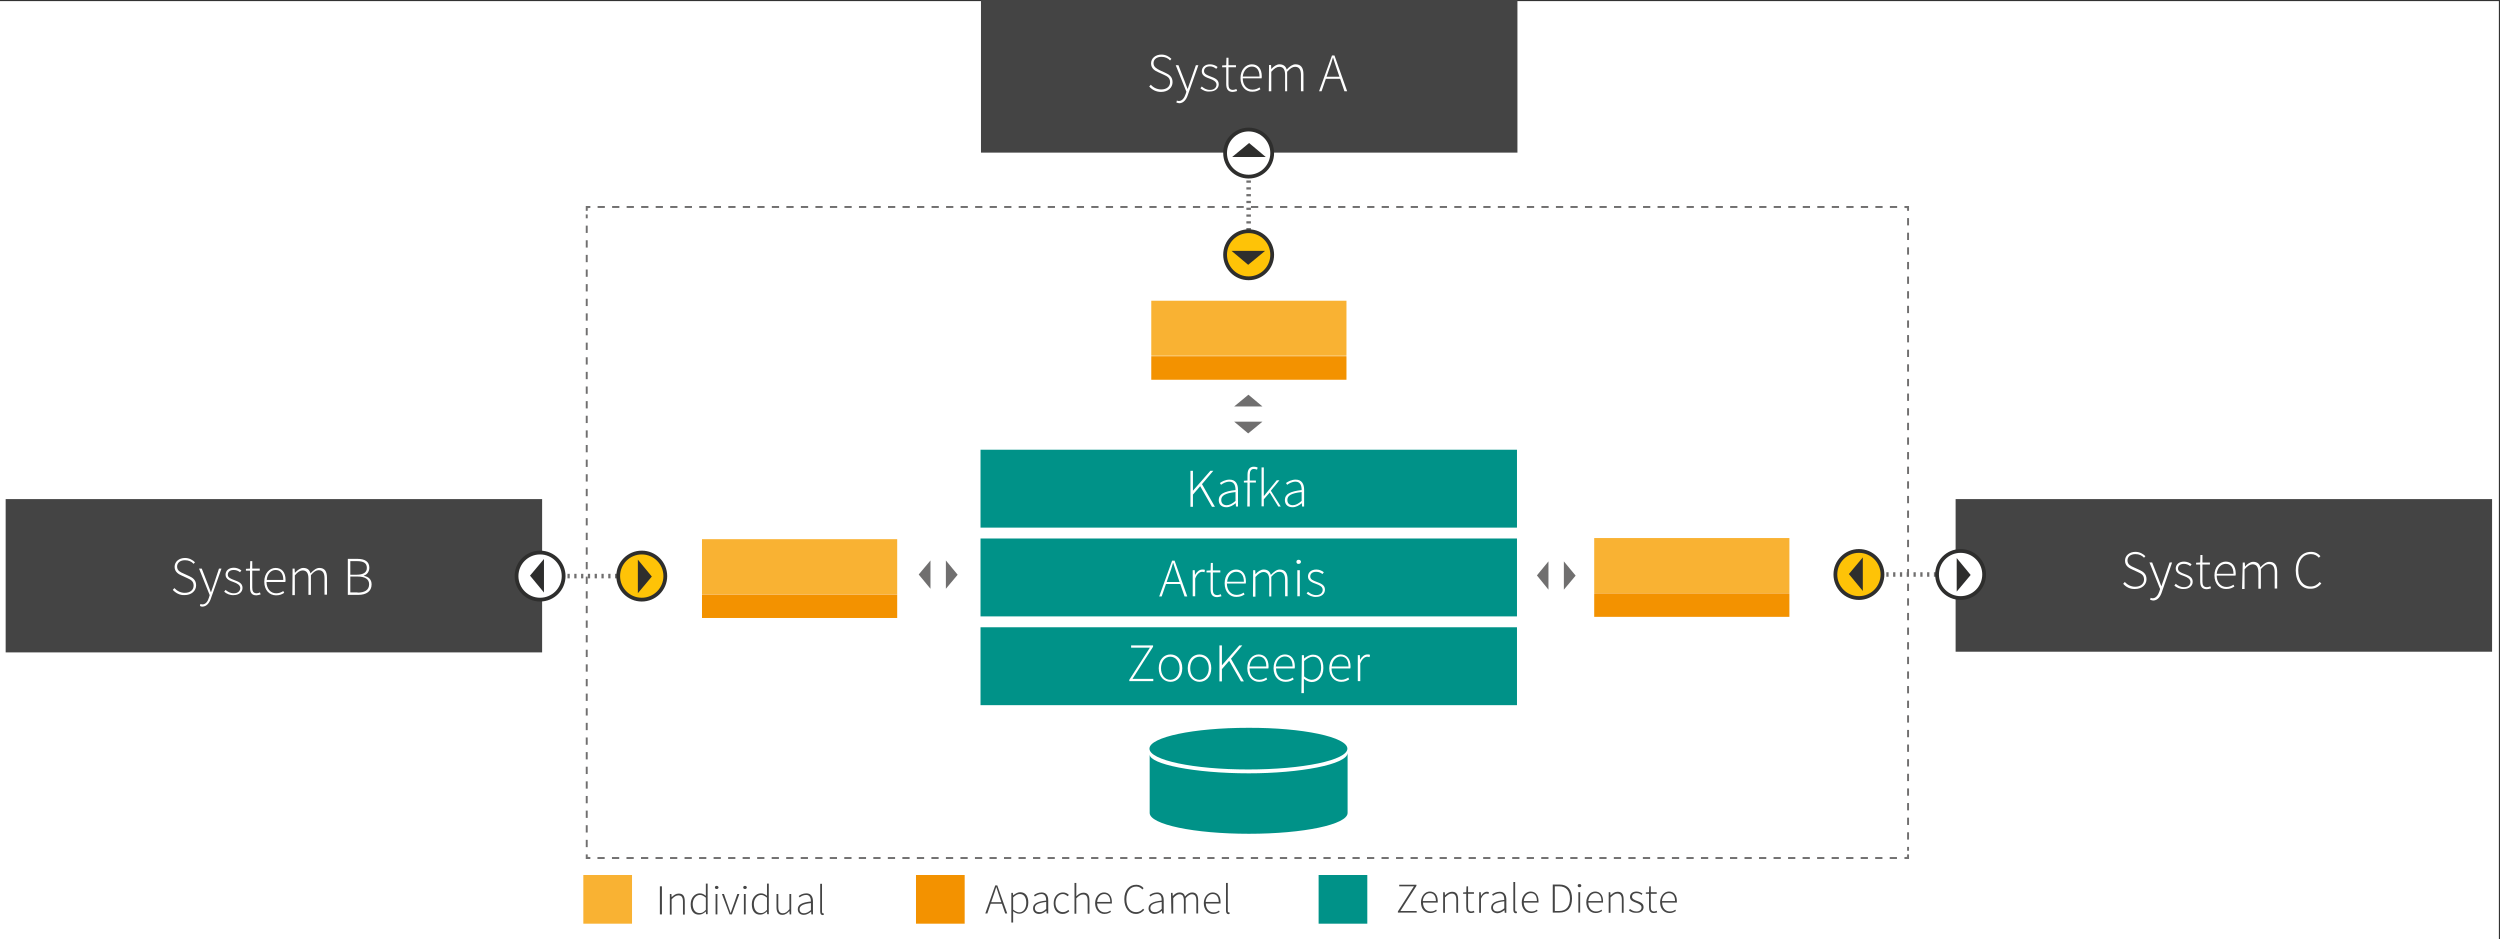 <?xml version="1.0" encoding="UTF-8"?>
<svg xmlns="http://www.w3.org/2000/svg" xmlns:xlink="http://www.w3.org/1999/xlink" version="1.1" id="Ebene_2_1_" x="0px" y="0px" width="1104px" height="414.8px" viewBox="0 0 1104 414.8" style="enable-background:new 0 0 1104 414.8;" xml:space="preserve">
<rect x="0" y="0" width="1104" height="414.8" fill="#333333" stroke="none"/>
<style type="text/css">
	.st0{fill:#FFFFFF;}
	.st1{fill:#444444;}
	.st2{fill:#FFFFFF;stroke:#2E2E2D;stroke-width:1.674;}
	.st3{fill:#2E2E2D;stroke:#2E2E2D;stroke-width:0.837;}
	.st4{fill:none;stroke:#706F6F;stroke-width:2;stroke-dasharray:1,2;}
	.st5{fill:#FEC307;stroke:#2E2E2D;stroke-width:1.674;}
	.st6{fill:none;}
	.st7{fill:#EFEFEF;stroke:#706F6F;stroke-width:0.855;}
	.st8{fill:none;stroke:#706F6F;stroke-width:0.855;stroke-dasharray:3.206,3.206;}
	.st9{fill:none;stroke:#706F6F;stroke-width:0.855;stroke-dasharray:3.229,3.229;}
	.st10{fill:#009288;}
	.st11{fill:#F9B233;}
	.st12{fill:#F39200;}
	.st13{fill:#706F6F;}
</style>
<rect x="-0.5" y="0.49" class="st0" width="1104" height="414.8"></rect>
<rect x="433.2" class="st1" width="236.9" height="67.4"></rect>
<rect x="257.6" y="386.4" class="st0" width="511.3" height="21"></rect>
<rect x="2.5" y="220.4" class="st1" width="236.9" height="67.7"></rect>
<g>
	<g>
		<path class="st0" d="M76.3,260.5l0.7-0.8c1.2,1.3,2.8,2.1,4.6,2.1c2.4,0,3.9-1.3,3.9-3.2c0-2-1.3-2.6-2.8-3.3l-2.4-1.1    c-1.4-0.6-3.2-1.6-3.2-3.9s2-3.9,4.6-3.9c1.9,0,3.4,0.9,4.4,1.9l-0.6,0.7c-0.9-1-2.2-1.6-3.8-1.6c-2.1,0-3.5,1.1-3.5,2.8    c0,1.9,1.6,2.5,2.7,3l2.4,1.1c1.8,0.8,3.3,1.8,3.3,4.2s-2,4.3-5.1,4.3C79.4,262.9,77.6,261.9,76.3,260.5z"></path>
		<path class="st0" d="M88.3,267.6l0.2-0.9c0.2,0.1,0.6,0.2,0.9,0.2c1.4,0,2.4-1.3,2.9-3.1l0.3-1l-4.7-11.7h1.2l2.8,7.2    c0.4,1,0.8,2.2,1.2,3.2h0.1c0.4-1,0.7-2.3,1.1-3.2l2.4-7.2h1.1l-4.6,13c-0.6,1.9-1.8,3.8-3.9,3.8    C89.1,267.9,88.6,267.8,88.3,267.6z"></path>
		<path class="st0" d="M99,261.3l0.6-0.8c1,0.8,2,1.5,3.7,1.5c1.8,0,2.8-1.1,2.8-2.3c0-1.4-1.5-2.1-2.8-2.6    c-1.7-0.6-3.7-1.3-3.7-3.3c0-1.7,1.3-3.1,3.7-3.1c1.2,0,2.4,0.5,3.3,1.2l-0.6,0.8c-0.8-0.6-1.6-1-2.8-1c-1.8,0-2.6,1-2.6,2.1    c0,1.3,1.4,1.8,2.7,2.3c1.8,0.7,3.8,1.3,3.8,3.5c0,1.7-1.4,3.2-3.9,3.2C101.5,262.9,100,262.2,99,261.3z"></path>
		<path class="st0" d="M110.4,259.4V252h-1.8v-0.8l1.8-0.1l0.1-3.3h0.9v3.3h3.3v0.9h-3.3v7.5c0,1.5,0.4,2.5,2,2.5    c0.4,0,1-0.2,1.4-0.4l0.3,0.9c-0.7,0.2-1.4,0.4-1.9,0.4C111,262.9,110.4,261.5,110.4,259.4z"></path>
		<path class="st0" d="M116.7,256.9c0-3.8,2.4-6.1,5-6.1c2.7,0,4.4,1.9,4.4,5.3c0,0.3,0,0.6-0.1,0.9h-8.3c0,2.9,1.7,5,4.3,5    c1.2,0,2.2-0.4,3.1-1l0.4,0.8c-0.9,0.6-1.9,1.1-3.6,1.1C119,262.9,116.7,260.6,116.7,256.9z M125.1,256.1c0-2.9-1.3-4.4-3.4-4.4    c-1.9,0-3.7,1.6-3.9,4.4H125.1z"></path>
		<path class="st0" d="M129.2,251.1h0.9l0.1,1.8h0.1c1.1-1.2,2.4-2.1,3.6-2.1c1.9,0,2.8,0.9,3.2,2.4c1.3-1.4,2.6-2.4,3.9-2.4    c2.3,0,3.4,1.4,3.4,4.4v7.4h-1.1v-7.2c0-2.4-0.8-3.6-2.6-3.6c-1.1,0-2.2,0.7-3.4,2.2v8.7h-1.1v-7.2c0-2.4-0.8-3.6-2.6-3.6    c-1,0-2.2,0.7-3.4,2.2v8.7h-1.1L129.2,251.1L129.2,251.1z"></path>
		<path class="st0" d="M153.6,246.8h4.3c3.2,0,5.2,1.2,5.2,3.9c0,1.6-0.9,3-2.4,3.5v0.1c2.1,0.4,3.4,1.6,3.4,3.8    c0,3-2.3,4.6-5.9,4.6h-4.6V246.8z M157.4,253.8c3.2,0,4.6-1.1,4.6-3c0-2.2-1.5-3-4.4-3h-2.9v6H157.4z M157.9,261.7    c3.1,0,5.1-1.1,5.1-3.7c0-2.3-1.9-3.4-5.1-3.4h-3.2v7h3.2V261.7z"></path>
	</g>
</g>
<rect x="863.6" y="220.4" class="st1" width="236.9" height="67.4"></rect>
<g>
	<g>
		<path class="st0" d="M937.6,257.8l0.7-0.8c1.2,1.3,2.8,2.1,4.6,2.1c2.4,0,3.9-1.3,3.9-3.2c0-2-1.3-2.6-2.8-3.3l-2.4-1.1    c-1.4-0.6-3.2-1.6-3.2-3.9s2-3.9,4.6-3.9c1.9,0,3.4,0.9,4.4,1.9l-0.6,0.7c-0.9-1-2.2-1.6-3.8-1.6c-2.1,0-3.5,1.1-3.5,2.8    c0,1.9,1.6,2.5,2.7,3l2.4,1.1c1.8,0.8,3.3,1.8,3.3,4.2c0,2.4-2,4.3-5.1,4.3C940.6,260.2,938.8,259.2,937.6,257.8z"></path>
		<path class="st0" d="M949.5,264.9l0.2-0.9c0.2,0.1,0.6,0.2,0.9,0.2c1.4,0,2.4-1.3,3-3.1l0.3-1l-4.7-11.7h1.2l2.8,7.2    c0.4,1,0.8,2.2,1.2,3.2h0.1c0.4-1,0.7-2.3,1.1-3.2l2.5-7.2h1.1l-4.5,13c-0.6,1.9-1.8,3.8-3.9,3.8    C950.3,265.1,949.8,265,949.5,264.9z"></path>
		<path class="st0" d="M960.2,258.6l0.6-0.8c1,0.8,2,1.5,3.7,1.5c1.8,0,2.8-1.1,2.8-2.3c0-1.4-1.5-2.1-2.8-2.6    c-1.7-0.6-3.7-1.3-3.7-3.3c0-1.7,1.3-3.1,3.7-3.1c1.2,0,2.5,0.5,3.3,1.2l-0.6,0.8c-0.8-0.6-1.6-1-2.8-1c-1.8,0-2.6,1-2.6,2.1    c0,1.3,1.4,1.8,2.7,2.3c1.8,0.7,3.8,1.3,3.8,3.5c0,1.7-1.4,3.2-3.9,3.2C962.7,260.2,961.2,259.5,960.2,258.6z"></path>
		<path class="st0" d="M971.6,256.7v-7.4h-1.8v-0.8l1.8-0.1l0.1-3.3h0.9v3.3h3.3v0.9h-3.3v7.5c0,1.5,0.4,2.5,2,2.5    c0.4,0,1-0.2,1.5-0.4l0.3,0.9c-0.7,0.2-1.4,0.4-1.9,0.4C972.3,260.2,971.6,258.8,971.6,256.7z"></path>
		<path class="st0" d="M977.9,254.1c0-3.8,2.4-6.1,5-6.1c2.7,0,4.4,1.9,4.4,5.3c0,0.3,0,0.6-0.1,0.9h-8.3c0,2.9,1.7,5,4.3,5    c1.2,0,2.2-0.4,3.1-1l0.4,0.8c-0.9,0.6-1.9,1.1-3.6,1.1C980.3,260.2,977.9,257.9,977.9,254.1z M986.3,253.4c0-2.9-1.3-4.4-3.4-4.4    c-2,0-3.7,1.6-4,4.4H986.3z"></path>
		<path class="st0" d="M990.4,248.4h0.9l0.1,1.8l0,0c1-1.2,2.4-2.1,3.6-2.1c1.8,0,2.8,0.9,3.2,2.4c1.3-1.4,2.6-2.4,3.9-2.4    c2.3,0,3.5,1.4,3.5,4.4v7.4h-1.1v-7.2c0-2.4-0.8-3.6-2.6-3.6c-1.1,0-2.2,0.7-3.5,2.2v8.7h-1.1v-7.2c0-2.4-0.8-3.6-2.6-3.6    c-1,0-2.2,0.7-3.5,2.2v8.7h-1.1L990.4,248.4L990.4,248.4z"></path>
		<path class="st0" d="M1013.8,251.9c0-5,2.7-8.2,6.8-8.2c1.9,0,3.3,0.9,4.1,1.9l-0.7,0.7c-0.8-1-2-1.6-3.5-1.6    c-3.5,0-5.6,2.8-5.6,7.1c0,4.4,2.1,7.2,5.5,7.2c1.6,0,2.9-0.7,4-2l0.7,0.7c-1.2,1.4-2.7,2.3-4.7,2.3    C1016.5,260.2,1013.8,257,1013.8,251.9z"></path>
	</g>
</g>
<g>
	<g>
		<path class="st0" d="M507.5,38.2l0.7-0.8c1.1,1.3,2.8,2.1,4.6,2.1c2.4,0,3.9-1.3,3.9-3.2c0-2-1.3-2.6-2.8-3.3l-2.4-1.1    c-1.4-0.6-3.2-1.6-3.2-3.9s2-3.9,4.6-3.9c1.9,0,3.4,0.9,4.4,1.9l-0.6,0.7c-0.9-1-2.2-1.6-3.8-1.6c-2.1,0-3.5,1.1-3.5,2.8    c0,1.8,1.6,2.5,2.7,3.1l2.4,1.1c1.8,0.8,3.3,1.8,3.3,4.2s-2,4.3-5.1,4.3C510.5,40.6,508.7,39.6,507.5,38.2z"></path>
		<path class="st0" d="M519.5,45.3l0.2-0.9c0.2,0.1,0.6,0.2,0.9,0.2c1.4,0,2.4-1.3,3-3.1l0.3-1l-4.7-11.7h1.2l2.8,7.2    c0.4,1,0.8,2.2,1.2,3.2h0.1c0.4-1,0.7-2.3,1.1-3.2l2.5-7.2h1.1l-4.6,13c-0.6,1.9-1.8,3.8-3.9,3.8    C520.2,45.5,519.8,45.4,519.5,45.3z"></path>
		<path class="st0" d="M530.1,39l0.6-0.8c1,0.8,2,1.5,3.7,1.5c1.8,0,2.8-1.1,2.8-2.3c0-1.4-1.5-2.1-2.8-2.6    c-1.7-0.6-3.7-1.3-3.7-3.3c0-1.7,1.3-3.1,3.7-3.1c1.2,0,2.5,0.5,3.3,1.2l-0.6,0.8c-0.8-0.6-1.6-1.1-2.8-1.1c-1.8,0-2.6,1-2.6,2.1    c0,1.3,1.4,1.8,2.7,2.3c1.8,0.7,3.8,1.3,3.8,3.5c0,1.7-1.4,3.2-3.9,3.2C532.6,40.6,531.2,39.9,530.1,39z"></path>
		<path class="st0" d="M541.5,37.1v-7.4h-1.8v-0.8l1.8-0.1l0.1-3.3h0.9v3.3h3.3v0.9h-3.3v7.5c0,1.5,0.4,2.5,2,2.5    c0.4,0,1-0.2,1.5-0.4l0.3,0.9c-0.7,0.2-1.4,0.4-1.9,0.4C542.2,40.6,541.5,39.2,541.5,37.1z"></path>
		<path class="st0" d="M547.8,34.5c0-3.8,2.4-6.1,5-6.1c2.7,0,4.4,1.9,4.4,5.3c0,0.3,0,0.6-0.1,0.9h-8.3c0,2.9,1.7,5,4.3,5    c1.2,0,2.2-0.4,3.1-1l0.4,0.8c-0.9,0.6-1.9,1.1-3.6,1.1C550.2,40.6,547.8,38.3,547.8,34.5z M556.2,33.8c0-2.9-1.3-4.4-3.4-4.4    c-2,0-3.7,1.7-4,4.4C548.9,33.8,556.2,33.8,556.2,33.8z"></path>
		<path class="st0" d="M560.4,28.7h0.9l0.1,1.8l0,0c1-1.2,2.4-2.1,3.6-2.1c1.8,0,2.8,0.9,3.2,2.3c1.3-1.4,2.6-2.3,3.9-2.3    c2.3,0,3.5,1.4,3.5,4.4v7.5h-1.1v-7.2c0-2.4-0.8-3.6-2.6-3.6c-1.1,0-2.2,0.7-3.5,2.2v8.6h-0.9v-7.2c0-2.4-0.8-3.6-2.6-3.6    c-1,0-2.2,0.7-3.5,2.2v8.6h-1.1L560.4,28.7L560.4,28.7z"></path>
		<path class="st0" d="M588.2,24.5h1.1l5.6,15.8h-1.2l-3.2-9.3c-0.6-1.9-1.2-3.5-1.8-5.5h-0.1c-0.5,1.9-1.1,3.6-1.8,5.5l-3.2,9.3    h-1.1L588.2,24.5z M585.2,33.9h7.1v0.9h-7.1V33.9z"></path>
	</g>
</g>
<g>
	<circle class="st2" cx="551.4" cy="67.6" r="10.4"></circle>
	<polygon class="st3" points="551.6,63.7 545.3,68.9 557.8,68.9  "></polygon>
</g>
<line class="st4" x1="551.4" y1="79.7" x2="551.4" y2="118"></line>
<g>
	<circle class="st5" cx="551.4" cy="112.5" r="10.4"></circle>
	<polygon class="st3" points="551.2,116.4 557.5,111.2 545,111.2  "></polygon>
</g>
<g>
	<circle class="st2" cx="238.5" cy="254.4" r="10.4"></circle>
	<polygon class="st3" points="234.6,254.2 239.8,260.5 239.8,248  "></polygon>
</g>
<line class="st4" x1="250.6" y1="254.4" x2="288.9" y2="254.4"></line>
<g>
	<circle class="st5" cx="283.4" cy="254.4" r="10.4"></circle>
	<polygon class="st3" points="287.3,254.6 282.1,248.3 282.1,260.8  "></polygon>
</g>
<g>
	<circle class="st5" cx="820.9" cy="253.7" r="10.4"></circle>
	<polygon class="st3" points="817,253.5 822.2,259.8 822.2,247.3  "></polygon>
</g>
<line class="st4" x1="833" y1="253.7" x2="871.3" y2="253.7"></line>
<g>
	<circle class="st2" cx="865.8" cy="253.7" r="10.4"></circle>
	<polygon class="st3" points="869.7,253.9 864.5,247.6 864.5,260.1  "></polygon>
</g>
<g>
	<rect x="259.1" y="91.4" class="st6" width="583.5" height="287.5"></rect>
	<g>
		<polyline class="st7" points="842.6,377.3 842.6,378.9 841,378.9   "></polyline>
		<line class="st8" x1="837.7" y1="378.9" x2="262.3" y2="378.9"></line>
		<polyline class="st7" points="260.7,378.9 259.1,378.9 259.1,377.3   "></polyline>
		<line class="st9" x1="259.1" y1="374.1" x2="259.1" y2="94.7"></line>
		<polyline class="st7" points="259.1,93.1 259.1,91.4 260.7,91.4   "></polyline>
		<line class="st8" x1="263.9" y1="91.4" x2="839.4" y2="91.4"></line>
		<polyline class="st7" points="841,91.4 842.6,91.4 842.6,93.1   "></polyline>
		<line class="st9" x1="842.6" y1="96.3" x2="842.6" y2="375.7"></line>
	</g>
</g>
<rect x="433" y="198.6" class="st10" width="236.9" height="34.4"></rect>
<rect x="433" y="237.8" class="st10" width="236.9" height="34.4"></rect>
<rect x="433" y="277" class="st10" width="236.9" height="34.4"></rect>
<g>
	<g>
		<path class="st0" d="M525.7,207.9h1.1v8.8l0,0l7.7-8.8h1.3l-5,5.9l5.7,10h-1.3l-5.2-9.1l-3.2,3.7v5.4h-1.1V207.9L525.7,207.9z"></path>
		<path class="st0" d="M538.2,220.8c0-2.6,2.3-3.8,7.4-4.4c0-1.8-0.5-3.7-2.7-3.7c-1.6,0-2.9,0.8-3.7,1.4l-0.5-0.8    c0.8-0.6,2.4-1.5,4.3-1.5c2.7,0,3.7,2,3.7,4.5v7.4h-0.9l-0.1-1.5l0,0c-1.2,1-2.6,1.8-4.1,1.8C539.7,224,538.2,223,538.2,220.8z     M545.6,221.2v-3.9c-4.7,0.5-6.3,1.6-6.3,3.5c0,1.6,1.1,2.3,2.4,2.3C543,223.1,544.2,222.4,545.6,221.2z"></path>
		<path class="st0" d="M549.3,212.3l1.6-0.1h3.7v0.9h-5.3V212.3z M550.9,209.6c0-2.3,1-3.5,2.8-3.5c0.5,0,1.2,0.1,1.7,0.4l-0.3,0.9    c-0.5-0.2-1-0.3-1.4-0.3c-1.2,0-1.8,0.9-1.8,2.6v14h-1.1L550.9,209.6L550.9,209.6z"></path>
		<path class="st0" d="M557.1,206.4h1v12.7l0,0l5.7-7h1.2l-3.8,4.6l4.4,7h-1.1l-3.8-6.2l-2.6,3v3.1h-1L557.1,206.4L557.1,206.4z"></path>
		<path class="st0" d="M567.4,220.8c0-2.6,2.3-3.8,7.4-4.4c0-1.8-0.5-3.7-2.7-3.7c-1.5,0-2.9,0.8-3.7,1.4l-0.5-0.8    c0.8-0.6,2.4-1.5,4.3-1.5c2.7,0,3.7,2,3.7,4.5v7.4H575l-0.1-1.5l0,0c-1.2,1-2.6,1.8-4.1,1.8C568.9,224,567.4,223,567.4,220.8z     M574.8,221.2v-3.9c-4.7,0.5-6.3,1.6-6.3,3.5c0,1.6,1.1,2.3,2.4,2.3C572.2,223.1,573.4,222.4,574.8,221.2z"></path>
	</g>
</g>
<g>
	<g>
		<path class="st0" d="M517.6,247.6h1.1l5.6,15.8h-1.2l-3.2-9.3c-0.6-1.9-1.2-3.5-1.8-5.5H518c-0.5,1.9-1.1,3.6-1.8,5.5l-3.2,9.3    h-1.1L517.6,247.6z M514.6,257h7.1v0.9h-7.1V257z"></path>
		<path class="st0" d="M526.7,251.8h0.9l0.1,2.1l0,0c0.8-1.4,1.9-2.4,3.3-2.4c0.4,0,0.8,0,1.1,0.2l-0.2,1c-0.4-0.1-0.6-0.2-1-0.2    c-1,0-2.3,0.8-3.1,3v7.8h-1.1V251.8L526.7,251.8L526.7,251.8z"></path>
		<path class="st0" d="M534.6,260.2v-7.4h-1.8V252l1.8-0.1l0.1-3.3h0.9v3.3h3.3v0.9h-3.3v7.5c0,1.5,0.4,2.5,2,2.5    c0.4,0,1-0.2,1.5-0.4l0.3,0.9c-0.7,0.2-1.4,0.4-1.9,0.4C535.2,263.7,534.6,262.2,534.6,260.2z"></path>
		<path class="st0" d="M540.8,257.6c0-3.8,2.4-6.1,5-6.1c2.7,0,4.4,1.9,4.4,5.3c0,0.3,0,0.6-0.1,0.9h-8.3c0,2.9,1.7,5,4.3,5    c1.2,0,2.2-0.4,3.1-1l0.4,0.8c-0.9,0.6-1.9,1.1-3.6,1.1C543.2,263.7,540.8,261.4,540.8,257.6z M549.3,256.9c0-2.9-1.3-4.4-3.4-4.4    c-2,0-3.7,1.6-4,4.4H549.3z"></path>
		<path class="st0" d="M553.4,251.8h0.9l0.1,1.8l0,0c1-1.2,2.4-2.1,3.6-2.1c1.8,0,2.8,0.9,3.2,2.4c1.3-1.4,2.6-2.4,3.9-2.4    c2.3,0,3.5,1.5,3.5,4.4v7.4h-1.1v-7.2c0-2.4-0.8-3.6-2.6-3.6c-1.1,0-2.2,0.7-3.5,2.2v8.7h-0.9v-7.2c0-2.4-0.8-3.6-2.6-3.6    c-1,0-2.2,0.7-3.5,2.2v8.7h-1.1L553.4,251.8L553.4,251.8z"></path>
		<path class="st0" d="M572.5,248.1c0-0.6,0.4-0.9,1-0.9s1,0.4,1,0.9s-0.4,0.9-1,0.9C572.9,249.1,572.5,248.7,572.5,248.1z     M572.9,251.8h1.1v11.5h-1.1V251.8z"></path>
		<path class="st0" d="M577,262.1l0.6-0.8c1,0.8,2,1.5,3.7,1.5c1.8,0,2.8-1.1,2.8-2.3c0-1.5-1.5-2.1-2.8-2.6    c-1.7-0.6-3.7-1.3-3.7-3.3c0-1.7,1.3-3.1,3.7-3.1c1.2,0,2.5,0.5,3.3,1.2l-0.6,0.8c-0.8-0.6-1.6-1-2.8-1c-1.8,0-2.6,1-2.6,2.1    c0,1.3,1.4,1.8,2.7,2.3c1.8,0.7,3.8,1.3,3.8,3.5c0,1.7-1.4,3.2-3.9,3.2C579.5,263.7,578,262.9,577,262.1z"></path>
	</g>
</g>
<g>
	<g>
		<path class="st0" d="M498.7,300.2l9.1-14.2h-8.3v-1h9.7v0.6l-9.1,14.2h9.2v1h-10.6L498.7,300.2L498.7,300.2z"></path>
		<path class="st0" d="M511.7,295.1c0-3.9,2.4-6.1,5.2-6.1s5.2,2.2,5.2,6.1c0,3.8-2.4,6-5.2,6C514.1,301.1,511.7,298.9,511.7,295.1z     M520.9,295.1c0-3-1.7-5.1-4.1-5.1s-4.1,2.1-4.1,5.1s1.7,5.1,4.1,5.1S520.9,298.1,520.9,295.1z"></path>
		<path class="st0" d="M524.5,295.1c0-3.9,2.4-6.1,5.2-6.1s5.2,2.2,5.2,6.1c0,3.8-2.4,6-5.2,6C527,301.1,524.5,298.9,524.5,295.1z     M533.8,295.1c0-3-1.7-5.1-4.1-5.1s-4.1,2.1-4.1,5.1s1.7,5.1,4.1,5.1C532,300.1,533.8,298.1,533.8,295.1z"></path>
		<path class="st0" d="M538.5,285h1.1v8.8l0,0l7.7-8.8h1.3l-5,5.9l5.7,10H548l-5.2-9.1l-3.2,3.7v5.4h-1.1V285L538.5,285z"></path>
		<path class="st0" d="M550.8,295.1c0-3.8,2.4-6.1,5-6.1c2.7,0,4.4,2,4.4,5.3c0,0.3,0,0.6-0.1,0.9h-8.3c0,2.9,1.7,5,4.3,5    c1.2,0,2.2-0.4,3.1-1l0.4,0.8c-0.9,0.6-1.9,1.1-3.6,1.1C553.2,301.1,550.8,298.8,550.8,295.1z M559.2,294.3c0-2.9-1.3-4.4-3.4-4.4    c-2,0-3.7,1.6-4,4.4H559.2z"></path>
		<path class="st0" d="M562.4,295.1c0-3.8,2.4-6.1,5-6.1c2.7,0,4.4,2,4.4,5.3c0,0.3,0,0.6-0.1,0.9h-8.2c0,2.9,1.7,5,4.3,5    c1.2,0,2.2-0.4,3.1-1l0.4,0.8c-0.9,0.6-1.9,1.1-3.6,1.1C564.7,301.1,562.4,298.8,562.4,295.1z M570.8,294.3c0-2.9-1.3-4.4-3.4-4.4    c-2,0-3.7,1.6-4,4.4H570.8z"></path>
		<path class="st0" d="M574.9,289.3h0.9l0.1,1.5l0,0c1.1-0.9,2.5-1.7,3.9-1.7c3.1,0,4.6,2.3,4.6,5.9c0,3.9-2.4,6.2-5.1,6.2    c-1.1,0-2.3-0.5-3.5-1.4v2.1v4.2h-1.1L574.9,289.3L574.9,289.3L574.9,289.3z M583.4,294.9c0-2.8-1-4.9-3.7-4.9    c-1.1,0-2.4,0.7-3.8,1.9v6.8c1.3,1.1,2.5,1.5,3.4,1.5C581.7,300.1,583.4,298,583.4,294.9z"></path>
		<path class="st0" d="M587,295.1c0-3.8,2.4-6.1,5-6.1c2.7,0,4.4,2,4.4,5.3c0,0.3,0,0.6-0.1,0.9H588c0,2.9,1.7,5,4.3,5    c1.2,0,2.2-0.4,3.1-1l0.4,0.8c-0.9,0.6-1.9,1.1-3.6,1.1C589.4,301.1,587,298.8,587,295.1z M595.5,294.3c0-2.9-1.3-4.4-3.4-4.4    c-2,0-3.7,1.6-4,4.4H595.5z"></path>
		<path class="st0" d="M599.6,289.3h0.9l0.1,2.1l0,0c0.8-1.4,1.9-2.4,3.3-2.4c0.4,0,0.8,0,1.1,0.2l-0.2,1c-0.4-0.1-0.6-0.2-1-0.2    c-1,0-2.3,0.8-3.1,3v7.8h-1.1V289.3L599.6,289.3z"></path>
	</g>
</g>
<path class="st10" d="M595,330.6c0,5.1-19.7,9.2-43.8,9.2s-43.6-4.1-43.6-9.2s19.5-9.2,43.6-9.2C575.3,321.3,595,325.5,595,330.6z"></path>
<g>
	<path class="st10" d="M551.5,341.5c-24.3,0-43.8-4.1-43.8-8.3V359c0,5.1,19.7,9.2,43.8,9.2s43.6-4.1,43.6-9.2c0-0.3,0-24.7,0-26.5   C595,337.6,573.9,341.5,551.5,341.5z"></path>
</g>
<rect x="508.4" y="132.8" class="st11" width="86.2" height="24.3"></rect>
<rect x="508.4" y="157.3" class="st12" width="86.2" height="10.4"></rect>
<g>
	<polygon class="st13" points="695.8,254.2 690.6,247.9 690.6,260.4  "></polygon>
</g>
<g>
	<polygon class="st13" points="678.7,254.1 683.8,260.4 683.8,247.9  "></polygon>
</g>
<g>
	<polygon class="st13" points="551.3,174.3 545,179.5 557.5,179.5  "></polygon>
</g>
<g>
	<polygon class="st13" points="551.2,191.4 557.5,186.2 545,186.2  "></polygon>
</g>
<g>
	<polygon class="st13" points="422.9,253.8 417.7,247.5 417.7,260  "></polygon>
</g>
<g>
	<polygon class="st13" points="405.7,253.7 410.9,260 410.9,247.5  "></polygon>
</g>
<rect x="257.6" y="386.4" class="st11" width="21.5" height="21.5"></rect>
<g>
	<g>
		<path class="st1" d="M291.4,391.4h0.9v12.4h-0.9V391.4z"></path>
		<path class="st1" d="M295.8,394.8h0.7l0.1,1.4l0,0c0.9-0.9,1.9-1.6,3.1-1.6c1.9,0,2.7,1.1,2.7,3.5v5.8h-0.8v-5.7    c0-1.9-0.6-2.8-2-2.8c-1.1,0-1.9,0.6-3,1.7v6.8h-0.8L295.8,394.8L295.8,394.8L295.8,394.8z"></path>
		<path class="st1" d="M305,399.3c0-2.9,1.9-4.8,4-4.8c1.1,0,1.8,0.4,2.7,1.1v-1.7v-3.7h0.8v13.5h-0.7l-0.1-1.2l0,0    c-0.7,0.7-1.8,1.4-2.9,1.4C306.5,404,305,402.4,305,399.3z M311.7,401.8v-5.4c-1-0.8-1.8-1.2-2.6-1.2c-1.8,0-3.2,1.8-3.2,4    c0,2.4,1.1,4,3,4C309.9,403.3,310.8,402.8,311.7,401.8z"></path>
		<path class="st1" d="M315.7,391.9c0-0.5,0.4-0.7,0.8-0.7s0.8,0.3,0.8,0.7s-0.4,0.7-0.8,0.7C316,392.6,315.7,392.3,315.7,391.9z     M316,394.8h0.8v9H316V394.8z"></path>
		<path class="st1" d="M318.8,394.8h0.9l2,5.7c0.3,0.9,0.6,1.8,0.9,2.6h0.1c0.3-0.8,0.6-1.7,0.9-2.6l2-5.7h0.9l-3.3,9h-1    L318.8,394.8z"></path>
		<path class="st1" d="M328.2,391.9c0-0.5,0.4-0.7,0.8-0.7s0.8,0.3,0.8,0.7s-0.4,0.7-0.8,0.7C328.5,392.6,328.2,392.3,328.2,391.9z     M328.5,394.8h0.8v9h-0.8V394.8z"></path>
		<path class="st1" d="M332,399.3c0-2.9,1.9-4.8,4-4.8c1.1,0,1.8,0.4,2.7,1.1v-1.7v-3.7h0.8v13.5h-0.7l-0.1-1.2l0,0    c-0.7,0.7-1.8,1.4-2.9,1.4C333.5,404,332,402.4,332,399.3z M338.7,401.8v-5.4c-1-0.8-1.8-1.2-2.6-1.2c-1.8,0-3.2,1.8-3.2,4    c0,2.4,1.1,4,3,4C336.9,403.3,337.8,402.8,338.7,401.8z"></path>
		<path class="st1" d="M342.9,400.6v-5.8h0.8v5.7c0,1.9,0.6,2.8,2,2.8c1.1,0,1.9-0.6,2.9-1.8v-6.7h0.8v9h-0.7l-0.1-1.5l0,0    c-0.9,1-1.8,1.7-3.1,1.7C343.7,404,342.9,402.9,342.9,400.6z"></path>
		<path class="st1" d="M352.3,401.5c0-2,1.8-3,5.8-3.4c0-1.4-0.4-2.9-2.1-2.9c-1.2,0-2.3,0.6-2.9,1.1l-0.4-0.6    c0.6-0.5,1.9-1.2,3.4-1.2c2.1,0,2.9,1.6,2.9,3.5v5.8h-0.7l-0.1-1.2l0,0c-0.9,0.7-2,1.4-3.2,1.4C353.5,404,352.3,403.2,352.3,401.5    z M358.1,401.9v-3.1c-3.7,0.4-5,1.3-5,2.7c0,1.3,0.9,1.8,1.9,1.8C356.1,403.3,357,402.8,358.1,401.9z"></path>
		<path class="st1" d="M362.2,402.6v-12.3h0.8v12.4c0,0.4,0.2,0.6,0.4,0.6c0.1,0,0.1,0,0.3,0l0.1,0.7c-0.2,0-0.3,0.1-0.6,0.1    C362.6,404,362.2,403.6,362.2,402.6z"></path>
	</g>
</g>
<rect x="404.5" y="386.4" class="st12" width="21.5" height="21.5"></rect>
<g>
	<g>
		<path class="st1" d="M439.5,391h0.9l4.4,12.4h-0.9l-2.5-7.3c-0.5-1.5-0.9-2.8-1.4-4.3h-0.1c-0.4,1.5-0.9,2.8-1.4,4.3l-2.5,7.3    h-0.9L439.5,391z M437.1,398.4h5.6v0.7h-5.6V398.4z"></path>
		<path class="st1" d="M446.6,394.3h0.7l0.1,1.1l0,0c0.9-0.7,2-1.4,3.1-1.4c2.4,0,3.6,1.8,3.6,4.6c0,3.1-1.9,4.9-4,4.9    c-0.9,0-1.8-0.4-2.7-1.1v1.7v3.3h-0.8L446.6,394.3L446.6,394.3z M453.2,398.7c0-2.2-0.8-3.9-2.9-3.9c-0.9,0-1.9,0.5-2.9,1.5v5.4    c1,0.8,2,1.2,2.7,1.2C451.9,402.9,453.2,401.2,453.2,398.7z"></path>
		<path class="st1" d="M456.2,401.1c0-2,1.8-3,5.8-3.4c0-1.4-0.4-2.9-2.1-2.9c-1.2,0-2.3,0.6-2.9,1.1l-0.4-0.6    c0.6-0.5,1.9-1.2,3.4-1.2c2.1,0,2.9,1.6,2.9,3.5v5.8h-0.7l-0.1-1.2l0,0c-0.9,0.7-2,1.4-3.2,1.4    C457.4,403.6,456.2,402.8,456.2,401.1z M462,401.4v-3.1c-3.7,0.4-5,1.3-5,2.7c0,1.3,0.9,1.8,1.9,1.8    C460,402.9,460.9,402.4,462,401.4z"></path>
		<path class="st1" d="M465.3,398.9c0-3,1.9-4.8,4.1-4.8c1.2,0,2,0.5,2.6,1.1l-0.5,0.6c-0.6-0.5-1.3-1-2.1-1c-1.9,0-3.3,1.7-3.3,4    s1.3,4,3.3,4c1,0,1.8-0.5,2.4-1l0.4,0.6c-0.8,0.7-1.7,1.2-2.9,1.2C467,403.6,465.3,401.9,465.3,398.9z"></path>
		<path class="st1" d="M474.5,389.9h0.8v3.9v2c0.9-0.9,1.9-1.6,3.1-1.6c1.9,0,2.7,1.1,2.7,3.5v5.8h-0.8v-5.7c0-1.9-0.6-2.8-2-2.8    c-1.1,0-1.9,0.6-3,1.7v6.8h-0.8L474.5,389.9L474.5,389.9z"></path>
		<path class="st1" d="M483.6,398.9c0-2.9,1.9-4.8,3.9-4.8c2.1,0,3.5,1.5,3.5,4.2c0,0.2,0,0.5,0,0.7h-6.5c0,2.3,1.4,3.9,3.4,3.9    c1,0,1.8-0.3,2.4-0.8l0.3,0.6c-0.7,0.4-1.5,0.9-2.9,0.9C485.5,403.6,483.6,401.8,483.6,398.9z M490.3,398.3c0-2.3-1-3.5-2.7-3.5    c-1.5,0-2.9,1.3-3.1,3.5H490.3z"></path>
		<path class="st1" d="M496.5,397.1c0-3.9,2.1-6.4,5.3-6.4c1.5,0,2.6,0.7,3.2,1.5l-0.5,0.6c-0.7-0.8-1.6-1.3-2.7-1.3    c-2.7,0-4.4,2.2-4.4,5.6c0,3.5,1.7,5.7,4.3,5.7c1.3,0,2.2-0.5,3.1-1.5l0.5,0.5c-1,1.1-2.1,1.8-3.7,1.8    C498.7,403.6,496.5,401.1,496.5,397.1z"></path>
		<path class="st1" d="M507.2,401.1c0-2,1.8-3,5.8-3.4c0-1.4-0.3-2.9-2.1-2.9c-1.2,0-2.3,0.6-2.9,1.1l-0.4-0.6    c0.6-0.5,1.9-1.2,3.4-1.2c2.1,0,2.9,1.6,2.9,3.5v5.8h-0.7l-0.1-1.2l0,0c-0.9,0.7-2,1.4-3.2,1.4    C508.4,403.6,507.2,402.8,507.2,401.1z M513,401.4v-3.1c-3.7,0.4-5,1.3-5,2.7c0,1.3,0.9,1.8,1.9,1.8    C511,402.9,511.9,402.4,513,401.4z"></path>
		<path class="st1" d="M517.1,394.3h0.7l0.1,1.4l0,0c0.8-0.9,1.8-1.6,2.9-1.6c1.5,0,2.2,0.7,2.5,1.8c1-1.1,2-1.8,3.1-1.8    c1.8,0,2.7,1.1,2.7,3.5v5.8h-0.8v-5.7c0-1.9-0.6-2.8-2-2.8c-0.8,0-1.7,0.6-2.7,1.7v6.8h-0.8v-5.7c0-1.9-0.6-2.8-2-2.8    c-0.8,0-1.7,0.6-2.7,1.7v6.8h-0.8L517.1,394.3L517.1,394.3z"></path>
		<path class="st1" d="M531.6,398.9c0-2.9,1.9-4.8,3.9-4.8c2.1,0,3.5,1.5,3.5,4.2c0,0.2,0,0.5,0,0.7h-6.5c0,2.3,1.4,3.9,3.4,3.9    c1,0,1.8-0.3,2.4-0.8l0.3,0.6c-0.7,0.4-1.5,0.9-2.8,0.9C533.5,403.6,531.6,401.8,531.6,398.9z M538.2,398.3c0-2.3-1-3.5-2.7-3.5    c-1.5,0-2.9,1.3-3.1,3.5H538.2z"></path>
		<path class="st1" d="M541.4,402.2v-12.3h0.8v12.4c0,0.4,0.2,0.6,0.4,0.6c0.1,0,0.2,0,0.3,0l0.1,0.7c-0.2,0-0.3,0.1-0.6,0.1    C541.8,403.6,541.4,403.1,541.4,402.2z"></path>
	</g>
</g>
<rect x="582.3" y="386.4" class="st10" width="21.5" height="21.5"></rect>
<g>
	<g>
		<path class="st1" d="M617.3,402.5l7.1-11.1h-6.5v-0.7h7.6v0.5l-7.1,11.1h7.2v0.7h-8.3V402.5L617.3,402.5z"></path>
		<path class="st1" d="M627.5,398.5c0-2.9,1.9-4.8,3.9-4.8c2.1,0,3.5,1.5,3.5,4.2c0,0.2,0,0.5,0,0.7h-6.5c0,2.3,1.4,3.9,3.4,3.9    c1,0,1.8-0.3,2.4-0.8l0.3,0.6c-0.7,0.4-1.5,0.9-2.8,0.9C629.3,403.2,627.5,401.5,627.5,398.5z M634.1,397.9c0-2.3-1-3.5-2.7-3.5    c-1.5,0-2.9,1.3-3.1,3.5H634.1z"></path>
		<path class="st1" d="M637.3,394h0.7l0.1,1.4l0,0c0.9-0.9,1.9-1.6,3.1-1.6c1.9,0,2.7,1.1,2.7,3.5v5.8h-0.8v-5.7    c0-1.9-0.6-2.8-2-2.8c-1.1,0-1.8,0.6-3,1.7v6.8h-0.8V394L637.3,394z"></path>
		<path class="st1" d="M647.5,400.5v-5.8h-1.4v-0.6l1.4-0.1l0.1-2.6h0.7v2.6h2.6v0.7h-2.6v5.9c0,1.2,0.3,1.9,1.5,1.9    c0.3,0,0.8-0.2,1.1-0.3l0.2,0.7c-0.5,0.2-1.1,0.3-1.5,0.3C648,403.2,647.5,402.1,647.5,400.5z"></path>
		<path class="st1" d="M653.2,394h0.7l0.1,1.7l0,0c0.6-1.1,1.5-1.9,2.6-1.9c0.3,0,0.6,0,0.9,0.2l-0.2,0.8c-0.3-0.1-0.5-0.2-0.8-0.2    c-0.8,0-1.8,0.6-2.5,2.3v6.2h-0.8V394L653.2,394z"></path>
		<path class="st1" d="M658.5,400.8c0-2,1.8-3,5.8-3.4c0-1.4-0.3-2.9-2.1-2.9c-1.2,0-2.3,0.6-2.9,1.1l-0.4-0.6    c0.6-0.5,1.9-1.2,3.4-1.2c2.1,0,2.9,1.6,2.9,3.5v5.8h-0.7l-0.1-1.2l0,0c-0.9,0.7-2,1.4-3.2,1.4    C659.7,403.2,658.5,402.4,658.5,400.8z M664.3,401.1V398c-3.7,0.4-5,1.3-5,2.7c0,1.3,0.9,1.8,1.9,1.8    C662.3,402.5,663.2,402,664.3,401.1z"></path>
		<path class="st1" d="M668.3,401.8v-12.3h0.8v12.4c0,0.4,0.2,0.6,0.4,0.6c0.1,0,0.2,0,0.3,0l0.1,0.7c-0.2,0-0.3,0.1-0.6,0.1    C668.7,403.2,668.3,402.8,668.3,401.8z"></path>
		<path class="st1" d="M672,398.5c0-2.9,1.9-4.8,3.9-4.8c2.1,0,3.5,1.5,3.5,4.2c0,0.2,0,0.5,0,0.7h-6.5c0,2.3,1.4,3.9,3.4,3.9    c1,0,1.8-0.3,2.4-0.8l0.3,0.6c-0.7,0.4-1.5,0.9-2.8,0.9C673.9,403.2,672,401.5,672,398.5z M678.7,397.9c0-2.3-1-3.5-2.7-3.5    c-1.5,0-2.9,1.3-3.1,3.5H678.7z"></path>
		<path class="st1" d="M685.7,390.6h2.9c3.8,0,5.6,2.4,5.6,6.2s-1.8,6.2-5.6,6.2h-2.9V390.6L685.7,390.6L685.7,390.6z M688.5,402.3    c3.4,0,4.8-2.3,4.8-5.5s-1.5-5.4-4.8-5.4h-1.9v10.9H688.5L688.5,402.3z"></path>
		<path class="st1" d="M696.7,391.1c0-0.5,0.3-0.7,0.8-0.7s0.8,0.3,0.8,0.7s-0.3,0.7-0.8,0.7S696.7,391.5,696.7,391.1z M697,394h0.8    v9H697V394z"></path>
		<path class="st1" d="M700.5,398.5c0-2.9,1.9-4.8,3.9-4.8c2.1,0,3.5,1.5,3.5,4.2c0,0.2,0,0.5,0,0.7h-6.5c0,2.3,1.4,3.9,3.4,3.9    c1,0,1.8-0.3,2.4-0.8l0.3,0.6c-0.7,0.4-1.5,0.9-2.8,0.9C702.4,403.2,700.5,401.5,700.5,398.5z M707.2,397.9c0-2.3-1-3.5-2.7-3.5    c-1.5,0-2.9,1.3-3.1,3.5H707.2z"></path>
		<path class="st1" d="M710.4,394h0.7l0.1,1.4l0,0c0.9-0.9,1.9-1.6,3.1-1.6c1.9,0,2.7,1.1,2.7,3.5v5.8h-0.8v-5.7    c0-1.9-0.6-2.8-2-2.8c-1.1,0-1.8,0.6-3,1.7v6.8h-0.8V394L710.4,394z"></path>
		<path class="st1" d="M719.3,402l0.5-0.6c0.8,0.6,1.6,1.1,2.9,1.1c1.4,0,2.2-0.8,2.2-1.8c0-1.1-1.2-1.6-2.2-2    c-1.4-0.5-2.9-1-2.9-2.6c0-1.3,1-2.4,2.9-2.4c1,0,1.9,0.4,2.6,0.9l-0.4,0.6c-0.6-0.5-1.2-0.8-2.2-0.8c-1.4,0-2,0.8-2,1.6    c0,1,1.1,1.4,2.1,1.8c1.4,0.5,3,1,3,2.8c0,1.4-1.1,2.5-3,2.5C721.2,403.2,720.1,402.7,719.3,402z"></path>
		<path class="st1" d="M728.2,400.5v-5.8h-1.4v-0.6l1.4-0.1l0.1-2.6h0.7v2.6h2.6v0.7H729v5.9c0,1.2,0.3,1.9,1.5,1.9    c0.3,0,0.8-0.2,1.1-0.3l0.2,0.7c-0.5,0.2-1.1,0.3-1.5,0.3C728.7,403.2,728.2,402.1,728.2,400.5z"></path>
		<path class="st1" d="M733.1,398.5c0-2.9,1.9-4.8,3.9-4.8c2.1,0,3.5,1.5,3.5,4.2c0,0.2,0,0.5,0,0.7H734c0,2.3,1.4,3.9,3.4,3.9    c1,0,1.8-0.3,2.4-0.8l0.3,0.6c-0.7,0.4-1.5,0.9-2.8,0.9C735,403.2,733.1,401.5,733.1,398.5z M739.7,397.9c0-2.3-1-3.5-2.7-3.5    c-1.5,0-2.9,1.3-3.1,3.5H739.7z"></path>
	</g>
</g>
<rect x="704" y="237.6" class="st11" width="86.2" height="24.3"></rect>
<rect x="704" y="262" class="st12" width="86.2" height="10.4"></rect>
<rect x="310" y="238.1" class="st11" width="86.2" height="24.3"></rect>
<rect x="310" y="262.5" class="st12" width="86.2" height="10.4"></rect>
</svg>
